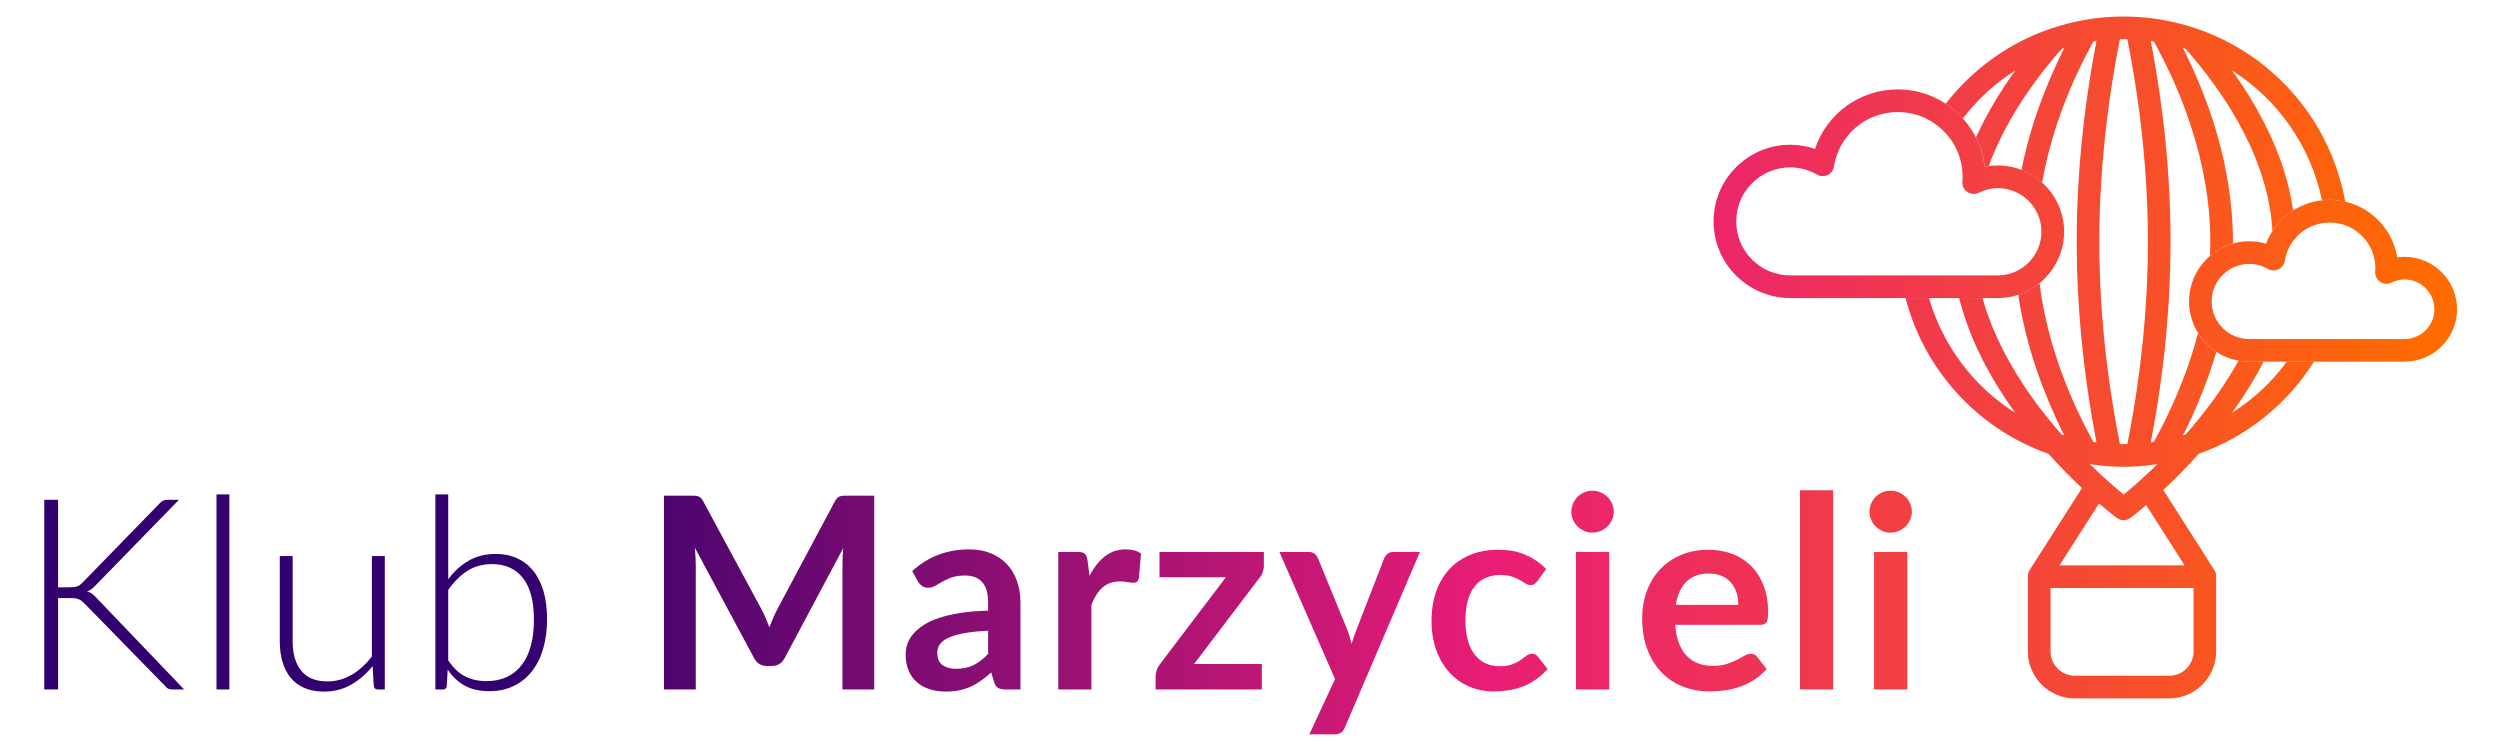 <svg width="240" height="72" viewBox="0 0 240 72" fill="none" xmlns="http://www.w3.org/2000/svg">
<path d="M5.577 56.382H6.659C6.821 56.382 6.964 56.375 7.084 56.361C7.204 56.349 7.312 56.325 7.412 56.292C7.51 56.258 7.601 56.208 7.683 56.144C7.765 56.08 7.853 56.001 7.946 55.906L15.299 48.352C15.428 48.206 15.553 48.108 15.679 48.056C15.801 48.005 15.95 47.98 16.122 47.98H17.179L9.221 56.15C9.057 56.322 8.914 56.455 8.79 56.549C8.666 56.644 8.526 56.72 8.373 56.781C8.553 56.833 8.715 56.913 8.861 57.02C9.006 57.127 9.154 57.267 9.3 57.438L17.679 66.188H16.611C16.387 66.188 16.226 66.161 16.128 66.105C16.03 66.048 15.932 65.961 15.84 65.841L8.14 57.967C8.045 57.873 7.957 57.791 7.876 57.722C7.794 57.653 7.705 57.596 7.605 57.548C7.506 57.502 7.391 57.467 7.258 57.445C7.125 57.423 6.956 57.412 6.749 57.412H5.577V66.188H4.25V47.979H5.577V56.382Z" fill="url(#paint0_linear_1539_5218)"/>
<path d="M22.019 47.464V66.187H20.782V47.464H22.019Z" fill="url(#paint1_linear_1539_5218)"/>
<path d="M36.94 53.383V66.187H36.259C36.044 66.187 35.919 66.076 35.884 65.852L35.769 63.948C35.176 64.687 34.491 65.279 33.715 65.724C32.936 66.171 32.074 66.393 31.121 66.393C30.407 66.393 29.786 66.282 29.254 66.058C28.721 65.835 28.28 65.514 27.927 65.093C27.575 64.673 27.31 64.166 27.13 63.575C26.95 62.984 26.859 62.314 26.859 61.567V53.383H28.095V61.567C28.095 62.768 28.369 63.71 28.919 64.392C29.468 65.074 30.305 65.415 31.429 65.415C32.261 65.415 33.04 65.203 33.765 64.778C34.491 64.353 35.138 63.763 35.703 63.008V53.383H36.94Z" fill="url(#paint2_linear_1539_5218)"/>
<path d="M43.03 55.609C43.587 54.855 44.24 54.26 44.987 53.827C45.735 53.395 46.601 53.177 47.589 53.177C48.361 53.177 49.051 53.318 49.66 53.602C50.27 53.884 50.788 54.293 51.212 54.824C51.638 55.356 51.961 56.009 52.185 56.785C52.407 57.562 52.519 58.443 52.519 59.43C52.519 60.468 52.395 61.414 52.146 62.267C51.898 63.12 51.534 63.85 51.057 64.454C50.581 65.059 50 65.526 49.314 65.857C48.626 66.187 47.841 66.353 46.958 66.353C46.074 66.353 45.273 66.18 44.634 65.832C43.994 65.485 43.442 64.968 42.979 64.282L42.889 65.865C42.862 66.08 42.746 66.187 42.541 66.187H41.794V47.464H43.03V55.609ZM43.03 63.394C43.527 64.132 44.075 64.648 44.671 64.944C45.267 65.24 45.94 65.388 46.688 65.388C47.435 65.388 48.117 65.25 48.69 64.975C49.26 64.7 49.736 64.308 50.119 63.798C50.5 63.289 50.785 62.668 50.974 61.938C51.164 61.21 51.258 60.39 51.258 59.481C51.258 57.715 50.905 56.384 50.201 55.492C49.499 54.6 48.511 54.154 47.241 54.154C46.33 54.154 45.537 54.373 44.859 54.81C44.18 55.247 43.571 55.857 43.03 56.636V63.394Z" fill="url(#paint3_linear_1539_5218)"/>
<path d="M83.927 47.581V66.187H80.876V54.169C80.876 53.688 80.903 53.17 80.955 52.611L75.328 63.175C75.062 63.681 74.654 63.933 74.105 63.933H73.615C73.066 63.933 72.657 63.681 72.392 63.175L66.701 52.572C66.728 52.855 66.749 53.135 66.767 53.408C66.784 53.683 66.793 53.935 66.793 54.168V66.186H63.741V47.581H66.355C66.509 47.581 66.641 47.586 66.754 47.594C66.865 47.603 66.966 47.624 67.058 47.658C67.147 47.692 67.229 47.748 67.302 47.825C67.375 47.902 67.446 48.005 67.515 48.134L73.09 58.467C73.235 58.741 73.371 59.024 73.495 59.316C73.619 59.608 73.741 59.908 73.862 60.217C73.983 59.899 74.108 59.592 74.235 59.296C74.362 59 74.5 58.715 74.647 58.44L80.145 48.134C80.214 48.005 80.286 47.902 80.364 47.825C80.44 47.748 80.525 47.692 80.614 47.658C80.705 47.624 80.805 47.602 80.918 47.594C81.029 47.586 81.162 47.581 81.317 47.581H83.927Z" fill="url(#paint4_linear_1539_5218)"/>
<path d="M87.571 54.825C89.091 53.434 90.919 52.74 93.056 52.74C93.829 52.74 94.52 52.866 95.13 53.118C95.739 53.372 96.255 53.723 96.675 54.174C97.095 54.624 97.415 55.162 97.634 55.789C97.853 56.415 97.963 57.102 97.963 57.848V66.186H96.521C96.221 66.186 95.989 66.141 95.828 66.051C95.664 65.961 95.535 65.78 95.44 65.504L95.156 64.552C94.823 64.852 94.495 65.116 94.179 65.344C93.861 65.571 93.53 65.762 93.186 65.916C92.844 66.07 92.476 66.188 92.085 66.269C91.695 66.351 91.264 66.392 90.791 66.392C90.234 66.392 89.719 66.317 89.246 66.167C88.774 66.017 88.366 65.792 88.024 65.492C87.68 65.192 87.414 64.819 87.225 64.373C87.036 63.927 86.942 63.409 86.942 62.816C86.942 62.482 86.998 62.149 87.109 61.818C87.22 61.489 87.404 61.174 87.656 60.873C87.909 60.573 88.237 60.289 88.641 60.023C89.045 59.757 89.541 59.526 90.129 59.328C90.715 59.131 91.4 58.97 92.181 58.846C92.964 58.723 93.856 58.646 94.859 58.621V57.849C94.859 56.966 94.67 56.312 94.293 55.887C93.914 55.462 93.369 55.25 92.656 55.25C92.142 55.25 91.715 55.31 91.375 55.43C91.037 55.55 90.737 55.686 90.481 55.834C90.224 55.986 89.99 56.12 89.78 56.24C89.569 56.36 89.336 56.42 89.078 56.42C88.855 56.42 88.666 56.363 88.511 56.247C88.356 56.13 88.231 55.995 88.139 55.842L87.571 54.825ZM94.859 60.55C93.941 60.593 93.169 60.673 92.543 60.789C91.915 60.905 91.414 61.053 91.035 61.232C90.657 61.412 90.386 61.622 90.225 61.863C90.061 62.103 89.98 62.365 89.98 62.648C89.98 63.205 90.145 63.605 90.475 63.845C90.806 64.086 91.237 64.204 91.77 64.204C92.421 64.204 92.985 64.087 93.461 63.851C93.938 63.615 94.404 63.256 94.859 62.776V60.55Z" fill="url(#paint5_linear_1539_5218)"/>
<path d="M104.593 55.275C105.005 54.485 105.494 53.865 106.06 53.414C106.628 52.965 107.296 52.74 108.069 52.74C108.678 52.74 109.166 52.872 109.538 53.138L109.331 55.52C109.288 55.673 109.226 55.783 109.145 55.848C109.063 55.912 108.954 55.944 108.816 55.944C108.686 55.944 108.496 55.923 108.243 55.881C107.99 55.838 107.743 55.817 107.503 55.817C107.15 55.817 106.838 55.868 106.564 55.971C106.289 56.073 106.041 56.222 105.824 56.414C105.605 56.606 105.411 56.84 105.244 57.115C105.076 57.39 104.92 57.703 104.774 58.054V66.187H101.593V52.985H103.46C103.785 52.985 104.014 53.042 104.141 53.158C104.27 53.273 104.356 53.482 104.399 53.783L104.593 55.275Z" fill="url(#paint6_linear_1539_5218)"/>
<path d="M121.33 54.298C121.33 54.521 121.291 54.74 121.214 54.954C121.135 55.169 121.034 55.343 120.904 55.481L114.634 63.741H121.135V66.186H110.938V64.862C110.938 64.715 110.973 64.542 111.041 64.341C111.11 64.139 111.212 63.948 111.35 63.768L117.684 55.417H111.312V52.986H121.33V54.298Z" fill="url(#paint7_linear_1539_5218)"/>
<path d="M136.316 52.985L129.119 69.815C129.024 70.037 128.903 70.207 128.751 70.323C128.601 70.439 128.371 70.497 128.063 70.497H125.694L128.166 65.195L122.823 52.984H125.616C125.865 52.984 126.06 53.044 126.201 53.163C126.344 53.283 126.449 53.421 126.518 53.576L129.324 60.42C129.419 60.653 129.499 60.884 129.563 61.116C129.626 61.349 129.689 61.584 129.75 61.825C129.826 61.585 129.904 61.346 129.98 61.11C130.059 60.874 130.144 60.64 130.239 60.408L132.89 53.576C132.959 53.405 133.073 53.262 133.231 53.151C133.39 53.04 133.568 52.984 133.766 52.984H136.316V52.985Z" fill="url(#paint8_linear_1539_5218)"/>
<path d="M147.595 55.777C147.5 55.897 147.408 55.992 147.319 56.059C147.228 56.128 147.098 56.162 146.926 56.162C146.755 56.162 146.604 56.113 146.45 56.014C146.295 55.916 146.11 55.804 145.896 55.679C145.681 55.556 145.425 55.443 145.129 55.345C144.833 55.246 144.466 55.197 144.028 55.197C143.47 55.197 142.981 55.298 142.561 55.5C142.141 55.701 141.79 55.99 141.513 56.368C141.233 56.745 141.025 57.202 140.888 57.738C140.749 58.274 140.681 58.881 140.681 59.56C140.681 60.238 140.756 60.889 140.906 61.438C141.058 61.987 141.274 62.449 141.558 62.822C141.841 63.195 142.184 63.477 142.588 63.671C142.991 63.863 143.445 63.96 143.953 63.96C144.46 63.96 144.869 63.897 145.183 63.773C145.495 63.65 145.76 63.511 145.975 63.361C146.189 63.211 146.376 63.074 146.535 62.949C146.693 62.825 146.871 62.763 147.069 62.763C147.328 62.763 147.52 62.861 147.649 63.059L148.563 64.217C148.21 64.629 147.829 64.974 147.418 65.252C147.005 65.531 146.578 65.755 146.136 65.921C145.695 66.088 145.239 66.207 144.771 66.274C144.304 66.343 143.838 66.377 143.374 66.377C142.558 66.377 141.791 66.225 141.07 65.921C140.349 65.616 139.718 65.173 139.178 64.589C138.636 64.006 138.209 63.292 137.896 62.448C137.584 61.602 137.425 60.64 137.425 59.56C137.425 58.59 137.565 57.692 137.844 56.864C138.124 56.035 138.533 55.32 139.074 54.715C139.615 54.11 140.284 53.637 141.083 53.293C141.88 52.951 142.8 52.779 143.838 52.779C144.875 52.779 145.69 52.937 146.431 53.255C147.173 53.572 147.841 54.027 148.434 54.619L147.595 55.777Z" fill="url(#paint9_linear_1539_5218)"/>
<path d="M154.92 49.137C154.92 49.412 154.864 49.669 154.753 49.909C154.641 50.149 154.493 50.359 154.309 50.54C154.125 50.721 153.908 50.864 153.659 50.971C153.41 51.078 153.144 51.132 152.86 51.132C152.576 51.132 152.326 51.078 152.081 50.971C151.836 50.865 151.625 50.72 151.444 50.54C151.264 50.36 151.12 50.15 151.013 49.909C150.905 49.669 150.851 49.412 150.851 49.137C150.851 48.862 150.904 48.587 151.013 48.339C151.12 48.09 151.264 47.875 151.444 47.695C151.624 47.516 151.836 47.372 152.081 47.264C152.326 47.157 152.585 47.103 152.86 47.103C153.135 47.103 153.41 47.157 153.659 47.264C153.908 47.372 154.124 47.516 154.309 47.695C154.494 47.875 154.641 48.09 154.753 48.339C154.865 48.589 154.92 48.853 154.92 49.137ZM154.484 52.985V66.187H151.29V52.985H154.484Z" fill="url(#paint10_linear_1539_5218)"/>
<path d="M160.816 59.984C160.867 60.663 160.987 61.247 161.176 61.741C161.366 62.234 161.615 62.642 161.924 62.963C162.232 63.284 162.6 63.525 163.025 63.683C163.45 63.842 163.919 63.922 164.435 63.922C164.951 63.922 165.395 63.862 165.767 63.742C166.14 63.622 166.467 63.49 166.745 63.344C167.025 63.197 167.269 63.064 167.48 62.944C167.69 62.824 167.894 62.764 168.09 62.764C168.356 62.764 168.554 62.863 168.682 63.06L169.597 64.218C169.245 64.63 168.85 64.975 168.412 65.254C167.974 65.532 167.517 65.756 167.04 65.922C166.564 66.09 166.079 66.208 165.586 66.276C165.092 66.344 164.614 66.378 164.15 66.378C163.232 66.378 162.379 66.226 161.587 65.922C160.799 65.617 160.112 65.168 159.529 64.572C158.945 63.976 158.485 63.237 158.151 62.358C157.816 61.478 157.649 60.46 157.649 59.302C157.649 58.402 157.795 57.555 158.087 56.761C158.377 55.968 158.797 55.277 159.342 54.689C159.887 54.1 160.552 53.636 161.339 53.292C162.124 52.95 163.01 52.777 163.997 52.777C164.83 52.777 165.599 52.911 166.301 53.176C167.005 53.442 167.61 53.831 168.117 54.34C168.624 54.851 169.02 55.477 169.307 56.219C169.595 56.961 169.739 57.808 169.739 58.761C169.739 59.241 169.687 59.566 169.584 59.732C169.481 59.899 169.284 59.983 168.992 59.983H160.816V59.984ZM166.88 58.067C166.88 57.656 166.822 57.267 166.706 56.903C166.59 56.538 166.416 56.219 166.184 55.944C165.954 55.669 165.659 55.453 165.302 55.295C164.946 55.136 164.532 55.056 164.06 55.056C163.141 55.056 162.419 55.318 161.89 55.842C161.362 56.365 161.025 57.107 160.879 58.067H166.88Z" fill="url(#paint11_linear_1539_5218)"/>
<path d="M175.982 47.066V66.187H172.802V47.066H175.982Z" fill="url(#paint12_linear_1539_5218)"/>
<path d="M183.54 49.137C183.54 49.412 183.484 49.669 183.372 49.909C183.261 50.149 183.112 50.359 182.929 50.54C182.745 50.721 182.527 50.864 182.279 50.971C182.03 51.078 181.764 51.132 181.48 51.132C181.196 51.132 180.946 51.078 180.701 50.971C180.456 50.865 180.245 50.72 180.064 50.54C179.884 50.36 179.74 50.15 179.632 49.909C179.525 49.668 179.471 49.412 179.471 49.137C179.471 48.862 179.524 48.587 179.632 48.339C179.74 48.09 179.884 47.875 180.064 47.695C180.244 47.516 180.456 47.372 180.701 47.264C180.946 47.157 181.205 47.103 181.48 47.103C181.755 47.103 182.03 47.157 182.279 47.264C182.527 47.372 182.744 47.516 182.929 47.695C183.114 47.875 183.261 48.09 183.372 48.339C183.484 48.589 183.54 48.853 183.54 49.137ZM183.102 52.985V66.187H179.909V52.985H183.102Z" fill="url(#paint13_linear_1539_5218)"/>
<path d="M171.859 28.61C167.802 28.61 164.502 25.307 164.502 21.254C164.502 17.2 167.802 13.897 171.859 13.897C172.67 13.897 173.476 14.03 174.241 14.295C175.362 10.914 178.52 8.584 182.191 8.584C186.497 8.584 190.057 11.845 190.53 16.019C190.947 15.932 191.365 15.886 191.786 15.886C195.295 15.886 198.155 18.744 198.155 22.247C198.155 25.75 195.295 28.612 191.786 28.612H171.859V28.61ZM171.859 16.069C168.999 16.069 166.676 18.39 166.676 21.254C166.676 24.117 168.999 26.437 171.859 26.437H191.787C194.1 26.437 195.977 24.555 195.977 22.244C195.977 19.933 194.1 18.061 191.787 18.061C191.171 18.061 190.554 18.209 189.952 18.505C189.6 18.676 189.187 18.649 188.862 18.427C188.537 18.213 188.357 17.833 188.39 17.445C188.404 17.287 188.412 17.135 188.412 16.972C188.412 13.544 185.622 10.756 182.192 10.756C179.124 10.756 176.542 12.956 176.06 15.991C176.005 16.343 175.777 16.644 175.457 16.801C175.134 16.954 174.757 16.94 174.447 16.764C173.657 16.31 172.762 16.069 171.859 16.069Z" fill="url(#paint14_linear_1539_5218)"/>
<path d="M215.929 34.721C212.744 34.721 210.149 32.127 210.149 28.944C210.149 25.761 212.745 23.163 215.929 23.163C216.475 23.163 217.022 23.241 217.542 23.394C218.492 20.893 220.885 19.187 223.661 19.187C226.92 19.187 229.631 21.582 230.132 24.705C230.364 24.673 230.6 24.654 230.837 24.654C233.614 24.654 235.876 26.91 235.876 29.69C235.876 32.469 233.614 34.717 230.837 34.717L215.929 34.721ZM215.929 25.335C213.935 25.335 212.317 26.951 212.317 28.944C212.317 30.937 213.935 32.548 215.929 32.548H230.836C232.417 32.548 233.701 31.265 233.701 29.69C233.701 28.115 232.416 26.827 230.836 26.827C230.419 26.827 229.997 26.928 229.58 27.133C229.232 27.304 228.815 27.276 228.495 27.054C228.17 26.84 227.99 26.461 228.017 26.072C228.026 25.961 228.036 25.85 228.036 25.742C228.036 23.324 226.07 21.365 223.66 21.365C221.495 21.365 219.679 22.913 219.34 25.044C219.284 25.401 219.057 25.702 218.737 25.855C218.412 26.012 218.032 25.993 217.722 25.817C217.175 25.502 216.554 25.335 215.929 25.335Z" fill="url(#paint15_linear_1539_5218)"/>
<path d="M211.084 43.564C215.775 41.905 219.617 38.732 222.149 34.716L219.539 34.719C218.115 36.652 216.335 38.324 214.273 39.625C214.305 39.579 214.332 39.538 214.37 39.492C214.435 39.403 214.495 39.31 214.56 39.218C214.736 38.967 214.912 38.717 215.089 38.459C215.157 38.352 215.228 38.245 215.303 38.135C215.493 37.848 215.682 37.551 215.872 37.254C215.91 37.185 215.946 37.124 215.989 37.064C216.211 36.703 216.429 36.332 216.643 35.961C216.694 35.864 216.745 35.766 216.8 35.674C216.958 35.386 217.115 35.094 217.268 34.803C217.281 34.776 217.295 34.748 217.309 34.719H215.928C215.575 34.719 215.232 34.682 214.899 34.622C214.857 34.692 214.82 34.766 214.779 34.836C214.676 35.012 214.575 35.188 214.473 35.364C214.353 35.568 214.231 35.771 214.111 35.966C214.005 36.142 213.894 36.31 213.786 36.476C213.661 36.671 213.536 36.871 213.411 37.064C213.3 37.225 213.184 37.388 213.072 37.555C212.942 37.736 212.817 37.926 212.688 38.111C212.571 38.269 212.46 38.421 212.344 38.578C212.214 38.76 212.08 38.939 211.95 39.116C211.834 39.263 211.719 39.412 211.602 39.555C211.469 39.727 211.338 39.903 211.204 40.07C211.088 40.214 210.967 40.349 210.856 40.486C210.726 40.653 210.591 40.816 210.461 40.973C210.345 41.107 210.23 41.233 210.119 41.372C210.021 41.478 209.92 41.594 209.826 41.705C209.742 41.733 209.655 41.76 209.566 41.784C209.664 41.589 209.761 41.391 209.863 41.191C209.904 41.098 209.945 41.014 209.992 40.926C210.155 40.584 210.317 40.24 210.48 39.889C210.512 39.814 210.545 39.731 210.581 39.653C210.706 39.374 210.827 39.097 210.952 38.809C211.012 38.676 211.069 38.541 211.119 38.411C211.221 38.17 211.317 37.925 211.415 37.675C211.475 37.526 211.535 37.374 211.591 37.222C211.684 36.986 211.776 36.745 211.87 36.498C211.925 36.341 211.981 36.179 212.041 36.017C212.124 35.766 212.212 35.513 212.296 35.262C212.351 35.104 212.403 34.942 212.458 34.784C212.55 34.497 212.634 34.21 212.723 33.914C212.741 33.867 212.75 33.821 212.764 33.775C212.059 33.308 211.461 32.691 211.011 31.972C210.992 32.047 210.974 32.111 210.955 32.186C210.89 32.422 210.825 32.659 210.76 32.895C210.705 33.09 210.644 33.28 210.584 33.47C210.515 33.701 210.445 33.929 210.375 34.156C210.31 34.346 210.25 34.531 210.185 34.717C210.111 34.939 210.037 35.162 209.962 35.379C209.892 35.564 209.824 35.745 209.759 35.925C209.68 36.139 209.601 36.351 209.518 36.56C209.453 36.741 209.379 36.917 209.304 37.088C209.225 37.292 209.141 37.5 209.057 37.699C208.984 37.87 208.914 38.036 208.84 38.209C208.756 38.407 208.669 38.602 208.585 38.792C208.506 38.954 208.432 39.122 208.357 39.283C208.274 39.468 208.186 39.654 208.098 39.839C208.023 39.993 207.949 40.15 207.87 40.302C207.782 40.483 207.699 40.66 207.606 40.831C207.531 40.98 207.453 41.132 207.379 41.281C207.291 41.448 207.207 41.61 207.119 41.768C207.045 41.915 206.961 42.06 206.887 42.204C206.85 42.278 206.809 42.347 206.768 42.421C206.67 42.435 206.569 42.449 206.471 42.462C206.49 42.379 206.504 42.286 206.523 42.203C206.546 42.069 206.574 41.929 206.598 41.79C206.635 41.595 206.671 41.397 206.709 41.193C206.736 41.059 206.755 40.925 206.783 40.781C206.82 40.567 206.857 40.345 206.899 40.123C206.922 39.989 206.945 39.858 206.964 39.724C207.005 39.474 207.047 39.214 207.089 38.954C207.102 38.838 207.126 38.727 207.149 38.611C207.195 38.291 207.241 37.971 207.292 37.639C207.301 37.579 207.306 37.519 207.32 37.449C207.375 37.051 207.431 36.648 207.488 36.231C207.496 36.171 207.501 36.101 207.511 36.036C207.557 35.693 207.599 35.345 207.645 34.993C207.664 34.859 207.678 34.716 207.691 34.581C207.729 34.293 207.756 34.006 207.794 33.715C207.807 33.549 207.826 33.382 207.845 33.214C207.873 32.946 207.9 32.672 207.928 32.4C207.941 32.218 207.955 32.033 207.974 31.852C207.998 31.584 208.025 31.315 208.048 31.042C208.061 30.852 208.075 30.662 208.089 30.472C208.107 30.203 208.13 29.93 208.149 29.652C208.162 29.458 208.176 29.259 208.19 29.059C208.204 28.785 208.218 28.508 208.236 28.23C208.25 28.031 208.255 27.831 208.269 27.627C208.279 27.34 208.293 27.048 208.301 26.752C208.311 26.557 208.315 26.367 208.325 26.177C208.335 25.849 208.344 25.515 208.349 25.186C208.354 25.024 208.359 24.861 208.363 24.695C208.373 24.201 208.376 23.7 208.376 23.199C208.376 22.698 208.371 22.193 208.363 21.693C208.359 21.536 208.354 21.374 208.349 21.212C208.344 20.879 208.335 20.55 208.325 20.221C208.316 20.026 208.311 19.836 208.301 19.646C208.293 19.35 208.279 19.052 208.269 18.765C208.255 18.561 208.25 18.367 208.236 18.172C208.218 17.889 208.204 17.612 208.19 17.334C208.176 17.135 208.162 16.94 208.149 16.745C208.13 16.466 208.107 16.194 208.089 15.921C208.075 15.731 208.061 15.541 208.048 15.356C208.024 15.077 207.996 14.81 207.974 14.54C207.955 14.359 207.941 14.179 207.928 14.003C207.9 13.721 207.873 13.443 207.845 13.165C207.826 13.007 207.807 12.845 207.794 12.682C207.756 12.386 207.725 12.089 207.691 11.798C207.673 11.664 207.664 11.538 207.645 11.409C207.599 11.043 207.553 10.672 207.506 10.316C207.501 10.27 207.496 10.214 207.488 10.168C207.431 9.755 207.376 9.343 207.316 8.941C207.313 8.895 207.302 8.849 207.298 8.802C207.246 8.455 207.195 8.111 207.145 7.778C207.126 7.672 207.112 7.574 207.094 7.468C207.052 7.2 207.005 6.931 206.964 6.667C206.945 6.542 206.922 6.421 206.899 6.301C206.857 6.065 206.82 5.834 206.779 5.602C206.755 5.477 206.737 5.347 206.714 5.222C206.676 5.008 206.635 4.796 206.598 4.592C206.57 4.462 206.551 4.337 206.523 4.213C206.509 4.12 206.49 4.028 206.471 3.939C206.569 3.948 206.67 3.963 206.768 3.98C206.805 4.045 206.846 4.119 206.884 4.194C206.962 4.337 207.046 4.486 207.125 4.634C207.209 4.786 207.292 4.948 207.375 5.106C207.454 5.258 207.533 5.421 207.611 5.578C207.7 5.74 207.783 5.907 207.863 6.074C207.941 6.24 208.024 6.402 208.104 6.57C208.191 6.746 208.27 6.922 208.349 7.098C208.433 7.269 208.506 7.442 208.59 7.613C208.669 7.798 208.753 7.988 208.831 8.169C208.91 8.35 208.984 8.526 209.062 8.706C209.141 8.901 209.22 9.095 209.299 9.29C209.373 9.474 209.451 9.656 209.521 9.845C209.6 10.044 209.674 10.248 209.753 10.453C209.818 10.643 209.891 10.832 209.961 11.027C210.035 11.236 210.105 11.444 210.179 11.657C210.244 11.852 210.309 12.05 210.374 12.25C210.442 12.464 210.507 12.686 210.577 12.904C210.637 13.102 210.702 13.307 210.762 13.511C210.822 13.733 210.883 13.96 210.944 14.188C210.999 14.396 211.055 14.6 211.11 14.809C211.166 15.04 211.221 15.276 211.277 15.513C211.324 15.722 211.375 15.926 211.416 16.134C211.471 16.379 211.519 16.625 211.564 16.875C211.605 17.079 211.647 17.287 211.68 17.496C211.726 17.751 211.762 18.014 211.805 18.274C211.832 18.478 211.87 18.677 211.898 18.885C211.93 19.159 211.962 19.436 211.995 19.718C212.014 19.908 212.036 20.103 212.06 20.302C212.084 20.612 212.101 20.926 212.12 21.242C212.134 21.41 212.148 21.576 212.158 21.738C212.176 22.226 212.19 22.712 212.19 23.203C212.19 23.656 212.176 24.116 212.158 24.564C212.789 24.027 213.539 23.62 214.36 23.387C214.36 23.323 214.365 23.262 214.365 23.203C214.365 22.707 214.355 22.216 214.327 21.73C214.323 21.567 214.309 21.41 214.304 21.247C214.28 20.919 214.262 20.594 214.234 20.27C214.22 20.086 214.201 19.904 214.179 19.718C214.151 19.426 214.119 19.125 214.076 18.829C214.054 18.644 214.03 18.458 214.003 18.273C213.961 17.977 213.919 17.689 213.869 17.406C213.841 17.226 213.809 17.045 213.78 16.869C213.724 16.568 213.664 16.267 213.6 15.969C213.568 15.817 213.54 15.655 213.506 15.502C213.423 15.122 213.33 14.742 213.238 14.367C213.219 14.302 213.21 14.237 213.191 14.172C213.08 13.732 212.964 13.301 212.839 12.879C212.801 12.74 212.76 12.605 212.719 12.471C212.631 12.179 212.548 11.892 212.454 11.614C212.399 11.453 212.347 11.295 212.292 11.133C212.209 10.879 212.121 10.629 212.038 10.383C211.978 10.215 211.921 10.058 211.861 9.895C211.774 9.654 211.681 9.414 211.592 9.177C211.532 9.02 211.473 8.866 211.411 8.714C211.314 8.468 211.216 8.231 211.115 7.992C211.064 7.853 211.009 7.718 210.949 7.588C210.829 7.301 210.708 7.023 210.583 6.75C210.545 6.667 210.509 6.589 210.471 6.505C210.309 6.148 210.151 5.805 209.989 5.467C209.943 5.379 209.901 5.296 209.855 5.203C209.757 5.005 209.66 4.8 209.562 4.61C209.65 4.637 209.739 4.665 209.822 4.692C209.915 4.798 210.018 4.91 210.115 5.026C210.226 5.156 210.343 5.289 210.458 5.424C210.588 5.578 210.718 5.74 210.848 5.898C210.964 6.045 211.084 6.185 211.205 6.334C211.335 6.491 211.465 6.662 211.594 6.828C211.71 6.982 211.83 7.13 211.946 7.287C212.076 7.454 212.206 7.631 212.331 7.802C212.448 7.964 212.567 8.126 212.684 8.293C212.809 8.464 212.934 8.65 213.059 8.83C213.17 8.997 213.295 9.163 213.406 9.339C213.526 9.524 213.653 9.711 213.773 9.9C213.879 10.077 213.995 10.253 214.106 10.429C214.226 10.619 214.338 10.819 214.454 11.012C214.565 11.197 214.671 11.378 214.779 11.563C214.89 11.758 214.996 11.962 215.104 12.165C215.21 12.355 215.313 12.54 215.41 12.735C215.516 12.939 215.619 13.152 215.716 13.36C215.814 13.555 215.906 13.744 215.999 13.939C216.096 14.153 216.184 14.37 216.281 14.588C216.365 14.783 216.452 14.981 216.531 15.181C216.62 15.403 216.699 15.626 216.783 15.853C216.856 16.052 216.935 16.252 217.005 16.455C217.084 16.688 217.154 16.924 217.227 17.16C217.287 17.358 217.353 17.553 217.409 17.757C217.479 17.998 217.534 18.248 217.594 18.493C217.64 18.692 217.691 18.883 217.738 19.081C217.794 19.345 217.835 19.61 217.881 19.878C217.914 20.063 217.955 20.244 217.979 20.434C218.025 20.73 218.054 21.041 218.085 21.347C218.094 21.5 218.123 21.653 218.131 21.806C218.14 21.936 218.14 22.061 218.145 22.186C218.66 21.389 219.34 20.718 220.137 20.212C220.129 20.138 220.119 20.064 220.105 19.989C220.05 19.605 219.98 19.22 219.901 18.84C219.891 18.78 219.878 18.715 219.864 18.655C219.775 18.215 219.665 17.776 219.549 17.343C219.511 17.224 219.479 17.107 219.443 16.983C219.355 16.663 219.252 16.348 219.15 16.033C219.104 15.899 219.061 15.768 219.016 15.63C218.9 15.301 218.775 14.967 218.645 14.638C218.618 14.55 218.585 14.466 218.548 14.378C218.386 13.966 218.21 13.563 218.029 13.16C217.982 13.062 217.936 12.97 217.895 12.872C217.751 12.566 217.603 12.261 217.455 11.959C217.39 11.834 217.33 11.713 217.265 11.593C217.112 11.297 216.955 11.01 216.798 10.722C216.743 10.63 216.691 10.533 216.64 10.435C216.426 10.06 216.209 9.693 215.986 9.332C215.945 9.262 215.903 9.202 215.866 9.133C215.681 8.841 215.491 8.55 215.301 8.258C215.228 8.146 215.158 8.04 215.084 7.929C214.913 7.678 214.74 7.433 214.574 7.187C214.499 7.09 214.435 6.992 214.365 6.895C214.333 6.848 214.305 6.806 214.273 6.765C218.713 9.568 221.838 14.075 222.909 19.232C223.155 19.209 223.405 19.186 223.66 19.186C224.17 19.186 224.666 19.256 225.144 19.367C223.773 11.714 218.358 5.274 210.801 2.722C209.781 2.379 208.725 2.111 207.659 1.921C206.839 1.773 206.004 1.675 205.193 1.625H205.188C204.316 1.574 203.426 1.574 202.555 1.625H202.551C201.735 1.677 200.905 1.773 200.085 1.921H200.08C199.019 2.111 197.963 2.38 196.943 2.722C192.808 4.116 189.331 6.684 186.786 9.963C187.394 10.361 187.95 10.839 188.431 11.376C189.817 9.569 191.51 8.003 193.47 6.766C193.438 6.807 193.41 6.85 193.372 6.896C193.307 6.993 193.237 7.091 193.169 7.188C192.997 7.434 192.826 7.679 192.659 7.93C192.58 8.042 192.51 8.148 192.436 8.259C192.246 8.551 192.061 8.842 191.875 9.135C191.834 9.203 191.792 9.265 191.75 9.333C191.528 9.694 191.314 10.06 191.101 10.436C191.05 10.534 190.995 10.631 190.944 10.724C190.783 11.011 190.629 11.298 190.471 11.594C190.411 11.714 190.351 11.835 190.286 11.96C190.138 12.261 189.985 12.568 189.846 12.874C189.8 12.971 189.754 13.063 189.708 13.161C189.703 13.175 189.698 13.194 189.689 13.212C190.125 14.074 190.421 15.019 190.533 16.019C190.658 15.992 190.787 15.978 190.917 15.959C190.926 15.922 190.945 15.886 190.959 15.853C191.038 15.626 191.116 15.403 191.204 15.181C191.288 14.982 191.375 14.783 191.459 14.588C191.551 14.37 191.645 14.152 191.741 13.939C191.83 13.744 191.926 13.555 192.02 13.36C192.123 13.151 192.219 12.937 192.326 12.735C192.424 12.54 192.53 12.355 192.633 12.165C192.744 11.962 192.85 11.758 192.961 11.563C193.064 11.378 193.175 11.197 193.281 11.012C193.398 10.817 193.514 10.619 193.634 10.429C193.74 10.253 193.856 10.077 193.967 9.9C194.087 9.711 194.209 9.526 194.329 9.339C194.445 9.163 194.565 8.997 194.681 8.825C194.806 8.649 194.928 8.464 195.053 8.293C195.173 8.126 195.289 7.964 195.41 7.802C195.54 7.631 195.665 7.454 195.795 7.287C195.911 7.13 196.031 6.981 196.148 6.828C196.278 6.662 196.408 6.491 196.538 6.334C196.658 6.185 196.774 6.046 196.89 5.898C197.024 5.74 197.15 5.578 197.279 5.424C197.399 5.291 197.511 5.156 197.626 5.026C197.724 4.91 197.821 4.798 197.919 4.692C198.002 4.665 198.09 4.637 198.174 4.61C198.076 4.8 197.979 5.003 197.881 5.203C197.84 5.296 197.793 5.379 197.751 5.467C197.585 5.805 197.427 6.153 197.265 6.505C197.232 6.584 197.195 6.662 197.163 6.741C197.038 7.02 196.913 7.302 196.788 7.589C196.731 7.719 196.676 7.854 196.625 7.993C196.523 8.234 196.421 8.47 196.329 8.715C196.269 8.867 196.209 9.021 196.148 9.178C196.055 9.414 195.968 9.656 195.879 9.897C195.819 10.059 195.759 10.216 195.702 10.384C195.614 10.629 195.526 10.88 195.443 11.135C195.391 11.297 195.336 11.454 195.28 11.616C195.192 11.894 195.109 12.182 195.016 12.473C194.979 12.606 194.938 12.741 194.895 12.88C194.775 13.302 194.654 13.732 194.542 14.173C194.529 14.238 194.515 14.303 194.496 14.368C194.404 14.742 194.315 15.124 194.231 15.503C194.199 15.656 194.166 15.818 194.134 15.971C194.11 16.087 194.093 16.202 194.069 16.318C194.801 16.6 195.469 17.017 196.044 17.537C196.047 17.527 196.048 17.51 196.053 17.496C196.09 17.287 196.131 17.079 196.173 16.875C196.219 16.625 196.265 16.379 196.316 16.134C196.363 15.926 196.414 15.722 196.46 15.513C196.516 15.277 196.566 15.041 196.628 14.809C196.679 14.6 196.734 14.396 196.79 14.188C196.85 13.96 196.91 13.734 196.975 13.511C197.035 13.307 197.095 13.104 197.16 12.904C197.23 12.686 197.29 12.464 197.359 12.25C197.424 12.052 197.492 11.852 197.557 11.657C197.626 11.443 197.701 11.236 197.775 11.027C197.84 10.832 197.914 10.643 197.984 10.453C198.062 10.249 198.137 10.045 198.216 9.845C198.285 9.656 198.36 9.474 198.434 9.29C198.516 9.095 198.591 8.901 198.675 8.706C198.75 8.525 198.829 8.349 198.902 8.169C198.986 7.988 199.065 7.798 199.149 7.613C199.227 7.442 199.306 7.269 199.385 7.098C199.467 6.922 199.547 6.746 199.635 6.57C199.714 6.402 199.793 6.24 199.876 6.074C199.955 5.907 200.039 5.74 200.121 5.578C200.2 5.421 200.284 5.258 200.363 5.106C200.446 4.948 200.53 4.786 200.613 4.634C200.691 4.485 200.77 4.337 200.849 4.194C200.886 4.12 200.927 4.045 200.965 3.98C201.067 3.961 201.164 3.948 201.261 3.939C201.247 4.026 201.229 4.12 201.21 4.213C201.186 4.337 201.164 4.462 201.136 4.592C201.104 4.796 201.062 5.01 201.025 5.222C201.001 5.347 200.979 5.477 200.955 5.602C200.918 5.833 200.876 6.065 200.839 6.301C200.811 6.421 200.793 6.542 200.77 6.667C200.729 6.931 200.686 7.2 200.64 7.468C200.626 7.574 200.612 7.672 200.594 7.778C200.539 8.111 200.488 8.455 200.441 8.802C200.433 8.849 200.427 8.895 200.417 8.941C200.362 9.343 200.306 9.755 200.251 10.168C200.241 10.214 200.237 10.27 200.232 10.316C200.181 10.674 200.135 11.043 200.089 11.409C200.075 11.539 200.061 11.664 200.042 11.798C200.01 12.09 199.983 12.386 199.945 12.682C199.931 12.845 199.913 13.007 199.894 13.165C199.866 13.443 199.839 13.721 199.81 14.003C199.791 14.179 199.777 14.36 199.764 14.54C199.736 14.809 199.713 15.077 199.69 15.356C199.676 15.541 199.663 15.731 199.644 15.921C199.625 16.194 199.606 16.468 199.589 16.745C199.575 16.94 199.561 17.134 199.548 17.334C199.529 17.612 199.515 17.889 199.501 18.172C199.488 18.367 199.478 18.561 199.469 18.765C199.455 19.052 199.441 19.349 199.436 19.646C199.426 19.836 199.418 20.026 199.409 20.221C199.4 20.549 199.39 20.879 199.386 21.212C199.381 21.375 199.381 21.536 199.376 21.693C199.368 22.194 199.363 22.694 199.363 23.199C199.363 23.703 199.368 24.199 199.376 24.695C199.381 24.863 199.381 25.025 199.386 25.186C199.39 25.515 199.4 25.849 199.409 26.177C199.419 26.367 199.427 26.557 199.436 26.752C199.441 27.048 199.455 27.34 199.469 27.627C199.479 27.831 199.488 28.031 199.501 28.23C199.515 28.508 199.529 28.785 199.548 29.059C199.561 29.258 199.575 29.458 199.589 29.652C199.607 29.931 199.626 30.203 199.644 30.472C199.663 30.662 199.676 30.852 199.69 31.042C199.714 31.315 199.736 31.584 199.76 31.852C199.779 32.033 199.792 32.218 199.811 32.4C199.839 32.673 199.866 32.946 199.895 33.214C199.914 33.382 199.932 33.548 199.946 33.715C199.979 34.007 200.011 34.295 200.044 34.581C200.062 34.716 200.076 34.859 200.09 34.993C200.136 35.345 200.183 35.693 200.224 36.036C200.234 36.101 200.238 36.17 200.251 36.231C200.306 36.648 200.362 37.051 200.417 37.449C200.427 37.519 200.436 37.579 200.445 37.639C200.496 37.972 200.542 38.292 200.589 38.611C200.611 38.727 200.63 38.838 200.649 38.954C200.686 39.214 200.733 39.473 200.769 39.724C200.791 39.858 200.815 39.989 200.837 40.123C200.875 40.345 200.916 40.567 200.954 40.781C200.978 40.925 201 41.059 201.027 41.193C201.065 41.397 201.102 41.595 201.135 41.79C201.162 41.929 201.186 42.069 201.214 42.203C201.232 42.286 201.246 42.379 201.26 42.462C201.162 42.449 201.065 42.435 200.964 42.421C200.926 42.346 200.885 42.278 200.844 42.204C200.77 42.06 200.691 41.916 200.611 41.768C200.529 41.61 200.44 41.448 200.356 41.281C200.277 41.133 200.204 40.98 200.125 40.831C200.038 40.66 199.949 40.483 199.86 40.302C199.786 40.15 199.712 39.993 199.637 39.839C199.549 39.654 199.461 39.468 199.378 39.283C199.299 39.122 199.225 38.954 199.15 38.792C199.062 38.602 198.979 38.407 198.895 38.209C198.821 38.038 198.748 37.87 198.678 37.699C198.59 37.5 198.506 37.29 198.428 37.088C198.354 36.917 198.284 36.741 198.219 36.56C198.136 36.351 198.058 36.139 197.974 35.925C197.909 35.744 197.839 35.564 197.775 35.379C197.701 35.162 197.623 34.939 197.548 34.717C197.483 34.532 197.423 34.346 197.363 34.156C197.289 33.929 197.219 33.703 197.149 33.47C197.092 33.28 197.033 33.09 196.973 32.895C196.908 32.659 196.848 32.423 196.783 32.186C196.726 31.991 196.675 31.797 196.625 31.598C196.565 31.353 196.509 31.107 196.454 30.862C196.408 30.663 196.356 30.467 196.32 30.265C196.264 30.014 196.217 29.76 196.166 29.5C196.125 29.301 196.088 29.107 196.05 28.903C196.009 28.643 195.966 28.375 195.925 28.111C195.898 27.912 195.865 27.717 195.837 27.514C195.824 27.407 195.81 27.296 195.8 27.185C195.198 27.671 194.506 28.051 193.755 28.297C193.788 28.529 193.825 28.765 193.861 28.997C193.894 29.178 193.921 29.354 193.954 29.529C194.01 29.835 194.07 30.136 194.13 30.432C194.163 30.589 194.195 30.743 194.227 30.895C194.311 31.284 194.399 31.665 194.496 32.045C194.51 32.105 194.524 32.165 194.538 32.226C194.649 32.662 194.769 33.097 194.89 33.518C194.931 33.656 194.969 33.786 195.011 33.916C195.099 34.212 195.187 34.5 195.28 34.787C195.331 34.944 195.382 35.107 195.438 35.264C195.521 35.514 195.609 35.769 195.697 36.02C195.752 36.181 195.814 36.343 195.869 36.501C195.961 36.747 196.05 36.988 196.143 37.224C196.203 37.377 196.262 37.53 196.324 37.678C196.416 37.928 196.519 38.174 196.62 38.413C196.671 38.543 196.726 38.678 196.783 38.812C196.908 39.099 197.033 39.378 197.158 39.655C197.19 39.734 197.227 39.816 197.26 39.891C197.422 40.244 197.58 40.586 197.746 40.928C197.787 41.017 197.835 41.099 197.876 41.193C197.974 41.392 198.071 41.592 198.169 41.786C198.08 41.763 197.998 41.735 197.914 41.708C197.816 41.597 197.719 41.48 197.621 41.374C197.505 41.236 197.394 41.109 197.277 40.976C197.144 40.818 197.013 40.656 196.879 40.489C196.768 40.35 196.651 40.215 196.531 40.072C196.401 39.905 196.271 39.729 196.133 39.558C196.021 39.414 195.905 39.266 195.79 39.118C195.66 38.942 195.526 38.761 195.391 38.581C195.28 38.423 195.169 38.271 195.054 38.114C194.919 37.929 194.794 37.739 194.664 37.558C194.553 37.39 194.441 37.228 194.33 37.067C194.205 36.872 194.08 36.673 193.955 36.478C193.844 36.312 193.733 36.145 193.63 35.969C193.51 35.774 193.389 35.57 193.269 35.367C193.163 35.19 193.06 35.014 192.958 34.838C192.841 34.635 192.73 34.422 192.62 34.214C192.517 34.032 192.421 33.852 192.324 33.668C192.212 33.454 192.115 33.237 192.008 33.019C191.92 32.834 191.828 32.648 191.739 32.463C191.636 32.241 191.544 32.014 191.451 31.791C191.367 31.601 191.279 31.411 191.2 31.216C191.112 30.994 191.029 30.763 190.95 30.536C190.876 30.341 190.801 30.147 190.727 29.947C190.649 29.711 190.58 29.47 190.505 29.234C190.445 29.035 190.38 28.845 190.329 28.645C190.325 28.636 190.325 28.622 190.32 28.613H188.081C188.119 28.757 188.146 28.905 188.188 29.053C188.22 29.178 188.256 29.299 188.294 29.414C188.382 29.734 188.48 30.053 188.581 30.363C188.628 30.497 188.674 30.632 188.715 30.762C188.835 31.1 188.956 31.429 189.086 31.757C189.119 31.846 189.146 31.934 189.184 32.022C189.346 32.429 189.522 32.833 189.702 33.237L189.841 33.529C189.985 33.835 190.134 34.14 190.281 34.442C190.346 34.562 190.406 34.687 190.466 34.808C190.624 35.1 190.778 35.392 190.939 35.679C190.99 35.771 191.046 35.869 191.096 35.966C191.31 36.337 191.523 36.708 191.75 37.069C191.788 37.129 191.829 37.189 191.866 37.259C192.056 37.555 192.241 37.853 192.436 38.14C192.505 38.251 192.575 38.357 192.649 38.464C192.82 38.723 193.001 38.973 193.173 39.223C193.238 39.316 193.303 39.408 193.363 39.497C193.4 39.543 193.428 39.584 193.46 39.63C189.446 37.092 186.502 33.163 185.185 28.613H182.932C184.707 35.46 189.77 41.131 196.654 43.568C197.799 44.842 198.902 45.944 199.871 46.852L194.846 54.723C194.721 54.917 194.67 55.135 194.679 55.343C194.679 55.353 194.674 55.357 194.674 55.367V62.534C194.674 65.022 196.7 67.046 199.184 67.046H208.241C210.726 67.046 212.751 65.022 212.751 62.534V55.343C212.756 55.135 212.705 54.917 212.58 54.723L207.676 47.032C208.688 46.089 209.865 44.922 211.084 43.564ZM201.544 21.707C201.549 21.54 201.554 21.382 201.557 21.216C201.566 20.888 201.571 20.559 201.585 20.229C201.585 20.039 201.599 19.855 201.604 19.665C201.617 19.372 201.628 19.076 201.641 18.789C201.651 18.58 201.665 18.382 201.679 18.178C201.688 17.909 201.701 17.641 201.725 17.372C201.735 17.164 201.752 16.955 201.762 16.748C201.786 16.488 201.8 16.238 201.819 15.988C201.838 15.774 201.856 15.571 201.874 15.358C201.892 15.112 201.915 14.873 201.934 14.631C201.952 14.423 201.975 14.219 201.994 14.015C202.016 13.774 202.04 13.538 202.062 13.307C202.086 13.104 202.109 12.899 202.133 12.7C202.155 12.473 202.179 12.246 202.206 12.024C202.23 11.82 202.252 11.626 202.28 11.427C202.304 11.21 202.335 10.996 202.359 10.779C202.386 10.584 202.41 10.389 202.443 10.195C202.466 9.987 202.494 9.783 202.521 9.584C202.549 9.389 202.576 9.196 202.605 9.006C202.637 8.811 202.665 8.616 202.693 8.426C202.725 8.236 202.747 8.047 202.781 7.86C202.809 7.675 202.836 7.499 202.869 7.314C202.896 7.133 202.929 6.948 202.961 6.759C202.989 6.592 203.016 6.425 203.044 6.259C203.081 6.078 203.109 5.893 203.141 5.717C203.169 5.564 203.196 5.411 203.224 5.263C203.256 5.082 203.289 4.897 203.326 4.721C203.35 4.591 203.377 4.461 203.4 4.332C203.437 4.151 203.47 3.961 203.508 3.787C203.508 3.777 203.512 3.773 203.512 3.763C203.749 3.758 203.99 3.758 204.226 3.763C204.226 3.772 204.226 3.777 204.23 3.787C204.262 3.963 204.3 4.153 204.336 4.332C204.36 4.462 204.383 4.592 204.41 4.721C204.448 4.897 204.475 5.082 204.508 5.263C204.54 5.411 204.564 5.564 204.591 5.717C204.624 5.893 204.656 6.078 204.689 6.259C204.716 6.425 204.744 6.592 204.777 6.759C204.805 6.948 204.837 7.133 204.87 7.314C204.897 7.499 204.925 7.675 204.954 7.86C204.986 8.045 205.014 8.235 205.041 8.426C205.069 8.616 205.101 8.811 205.134 9.006C205.157 9.196 205.189 9.391 205.212 9.584C205.24 9.783 205.272 9.988 205.296 10.195C205.324 10.39 205.351 10.585 205.375 10.779C205.403 10.996 205.43 11.21 205.458 11.427C205.481 11.626 205.504 11.82 205.533 12.024C205.555 12.246 205.584 12.474 205.606 12.7C205.63 12.899 205.647 13.104 205.671 13.307C205.694 13.538 205.717 13.774 205.745 14.015C205.764 14.219 205.783 14.423 205.8 14.631C205.824 14.873 205.841 15.112 205.86 15.358C205.884 15.572 205.897 15.776 205.915 15.988C205.934 16.238 205.953 16.489 205.97 16.748C205.984 16.956 205.997 17.165 206.011 17.372C206.03 17.641 206.044 17.909 206.057 18.178C206.071 18.382 206.081 18.581 206.09 18.789C206.104 19.076 206.114 19.372 206.128 19.665C206.138 19.855 206.146 20.039 206.151 20.229C206.161 20.559 206.17 20.888 206.179 21.216C206.184 21.384 206.188 21.541 206.188 21.707C206.198 22.198 206.201 22.698 206.201 23.199C206.201 23.7 206.196 24.194 206.188 24.69C206.188 24.852 206.184 25.019 206.179 25.181C206.169 25.51 206.16 25.84 206.151 26.158C206.142 26.353 206.138 26.543 206.128 26.738C206.114 27.03 206.105 27.318 206.09 27.604C206.081 27.812 206.071 28.016 206.057 28.22C206.044 28.488 206.03 28.757 206.011 29.022C205.997 29.235 205.984 29.443 205.97 29.651C205.951 29.901 205.932 30.161 205.915 30.411C205.896 30.619 205.883 30.828 205.864 31.037C205.84 31.282 205.823 31.523 205.799 31.764C205.78 31.972 205.761 32.181 205.744 32.388C205.716 32.619 205.692 32.855 205.67 33.088C205.646 33.291 205.629 33.495 205.605 33.699C205.581 33.926 205.554 34.148 205.531 34.371C205.504 34.575 205.48 34.769 205.456 34.968C205.429 35.185 205.401 35.408 205.374 35.616C205.35 35.811 205.322 36.005 205.295 36.196C205.271 36.413 205.239 36.617 205.211 36.821C205.187 37.011 205.156 37.2 205.133 37.382C205.1 37.59 205.067 37.798 205.04 37.998C205.007 38.174 204.985 38.35 204.958 38.521C204.925 38.72 204.892 38.923 204.86 39.118C204.836 39.284 204.804 39.452 204.781 39.614C204.744 39.818 204.706 40.013 204.675 40.211C204.648 40.36 204.624 40.507 204.596 40.656C204.564 40.859 204.526 41.054 204.49 41.249C204.466 41.379 204.439 41.523 204.416 41.648C204.375 41.865 204.337 42.069 204.291 42.278C204.272 42.38 204.254 42.481 204.235 42.584C204.23 42.602 204.23 42.616 204.226 42.63C203.99 42.635 203.749 42.635 203.512 42.63C203.507 42.616 203.508 42.602 203.503 42.584C203.484 42.481 203.461 42.38 203.443 42.278C203.401 42.069 203.364 41.865 203.322 41.648C203.295 41.523 203.271 41.379 203.244 41.249C203.211 41.054 203.175 40.859 203.137 40.656C203.11 40.507 203.086 40.36 203.059 40.211C203.026 40.013 202.989 39.818 202.956 39.614C202.929 39.452 202.901 39.284 202.878 39.118C202.84 38.923 202.807 38.72 202.78 38.521C202.747 38.35 202.725 38.174 202.696 37.998C202.664 37.799 202.636 37.59 202.604 37.382C202.576 37.2 202.549 37.011 202.525 36.821C202.492 36.617 202.465 36.412 202.436 36.196C202.409 36.006 202.385 35.811 202.357 35.616C202.334 35.408 202.302 35.185 202.279 34.968C202.251 34.769 202.228 34.575 202.205 34.371C202.178 34.148 202.154 33.926 202.131 33.699C202.108 33.495 202.085 33.29 202.061 33.088C202.037 32.855 202.015 32.619 201.992 32.388C201.974 32.18 201.951 31.971 201.932 31.764C201.914 31.523 201.891 31.282 201.872 31.037C201.854 30.828 201.835 30.619 201.818 30.411C201.799 30.161 201.785 29.901 201.761 29.651C201.752 29.443 201.734 29.234 201.72 29.022C201.701 28.757 201.688 28.489 201.679 28.22C201.665 28.016 201.651 27.812 201.641 27.604C201.628 27.316 201.619 27.029 201.604 26.738C201.6 26.543 201.585 26.353 201.585 26.158C201.571 25.838 201.566 25.51 201.557 25.181C201.552 25.019 201.547 24.852 201.544 24.69C201.54 24.194 201.535 23.698 201.535 23.199C201.535 22.699 201.54 22.198 201.544 21.707ZM202.555 44.77H202.615C203.033 44.797 203.45 44.811 203.871 44.811C204.292 44.811 204.706 44.797 205.122 44.77H205.188C205.827 44.732 206.476 44.654 207.12 44.556C205.73 45.913 204.556 46.913 203.871 47.474C203.185 46.913 202.007 45.913 200.617 44.556C201.261 44.654 201.91 44.732 202.555 44.77ZM210.584 62.53C210.584 63.823 209.536 64.87 208.247 64.87H199.19C197.901 64.87 196.854 63.823 196.854 62.53V56.448H210.584V62.53ZM209.721 54.27H197.715L201.506 48.331C202.513 49.197 203.161 49.684 203.217 49.725C203.236 49.739 203.245 49.744 203.264 49.749C203.334 49.8 203.408 49.838 203.491 49.869C203.515 49.878 203.543 49.888 203.57 49.897C203.663 49.924 203.765 49.943 203.866 49.943H203.875C203.978 49.943 204.074 49.924 204.171 49.897C204.195 49.888 204.228 49.878 204.25 49.869C204.329 49.837 204.402 49.799 204.477 49.749C204.491 49.744 204.505 49.739 204.519 49.725C204.574 49.688 205.145 49.253 206.035 48.492L209.721 54.27Z" fill="url(#paint16_linear_1539_5218)"/>
<defs>
<linearGradient id="paint0_linear_1539_5218" x1="0.739" y1="57.084" x2="233.862" y2="57.084" gradientUnits="userSpaceOnUse">
<stop offset="0.21" stop-color="#33006F"/>
<stop offset="0.61" stop-color="#E91D76"/>
<stop offset="1" stop-color="#FF6B00"/>
</linearGradient>
<linearGradient id="paint1_linear_1539_5218" x1="0.739" y1="56.826" x2="233.862" y2="56.826" gradientUnits="userSpaceOnUse">
<stop offset="0.21" stop-color="#33006F"/>
<stop offset="0.61" stop-color="#E91D76"/>
<stop offset="1" stop-color="#FF6B00"/>
</linearGradient>
<linearGradient id="paint2_linear_1539_5218" x1="0.739" y1="59.888" x2="233.863" y2="59.888" gradientUnits="userSpaceOnUse">
<stop offset="0.21" stop-color="#33006F"/>
<stop offset="0.61" stop-color="#E91D76"/>
<stop offset="1" stop-color="#FF6B00"/>
</linearGradient>
<linearGradient id="paint3_linear_1539_5218" x1="0.739" y1="56.909" x2="233.862" y2="56.909" gradientUnits="userSpaceOnUse">
<stop offset="0.21" stop-color="#33006F"/>
<stop offset="0.61" stop-color="#E91D76"/>
<stop offset="1" stop-color="#FF6B00"/>
</linearGradient>
<linearGradient id="paint4_linear_1539_5218" x1="0.739" y1="56.884" x2="233.862" y2="56.884" gradientUnits="userSpaceOnUse">
<stop offset="0.21" stop-color="#33006F"/>
<stop offset="0.61" stop-color="#E91D76"/>
<stop offset="1" stop-color="#FF6B00"/>
</linearGradient>
<linearGradient id="paint5_linear_1539_5218" x1="0.739" y1="59.566" x2="233.863" y2="59.566" gradientUnits="userSpaceOnUse">
<stop offset="0.21" stop-color="#33006F"/>
<stop offset="0.61" stop-color="#E91D76"/>
<stop offset="1" stop-color="#FF6B00"/>
</linearGradient>
<linearGradient id="paint6_linear_1539_5218" x1="0.739" y1="59.463" x2="233.863" y2="59.463" gradientUnits="userSpaceOnUse">
<stop offset="0.21" stop-color="#33006F"/>
<stop offset="0.61" stop-color="#E91D76"/>
<stop offset="1" stop-color="#FF6B00"/>
</linearGradient>
<linearGradient id="paint7_linear_1539_5218" x1="0.739" y1="59.586" x2="233.863" y2="59.586" gradientUnits="userSpaceOnUse">
<stop offset="0.21" stop-color="#33006F"/>
<stop offset="0.61" stop-color="#E91D76"/>
<stop offset="1" stop-color="#FF6B00"/>
</linearGradient>
<linearGradient id="paint8_linear_1539_5218" x1="0.739" y1="61.74" x2="233.863" y2="61.74" gradientUnits="userSpaceOnUse">
<stop offset="0.21" stop-color="#33006F"/>
<stop offset="0.61" stop-color="#E91D76"/>
<stop offset="1" stop-color="#FF6B00"/>
</linearGradient>
<linearGradient id="paint9_linear_1539_5218" x1="0.739" y1="59.578" x2="233.863" y2="59.578" gradientUnits="userSpaceOnUse">
<stop offset="0.21" stop-color="#33006F"/>
<stop offset="0.61" stop-color="#E91D76"/>
<stop offset="1" stop-color="#FF6B00"/>
</linearGradient>
<linearGradient id="paint10_linear_1539_5218" x1="0.739" y1="56.645" x2="233.862" y2="56.645" gradientUnits="userSpaceOnUse">
<stop offset="0.21" stop-color="#33006F"/>
<stop offset="0.61" stop-color="#E91D76"/>
<stop offset="1" stop-color="#FF6B00"/>
</linearGradient>
<linearGradient id="paint11_linear_1539_5218" x1="0.739" y1="59.577" x2="233.863" y2="59.577" gradientUnits="userSpaceOnUse">
<stop offset="0.21" stop-color="#33006F"/>
<stop offset="0.61" stop-color="#E91D76"/>
<stop offset="1" stop-color="#FF6B00"/>
</linearGradient>
<linearGradient id="paint12_linear_1539_5218" x1="0.739" y1="56.626" x2="233.862" y2="56.626" gradientUnits="userSpaceOnUse">
<stop offset="0.21" stop-color="#33006F"/>
<stop offset="0.61" stop-color="#E91D76"/>
<stop offset="1" stop-color="#FF6B00"/>
</linearGradient>
<linearGradient id="paint13_linear_1539_5218" x1="0.739" y1="56.645" x2="233.862" y2="56.645" gradientUnits="userSpaceOnUse">
<stop offset="0.21" stop-color="#33006F"/>
<stop offset="0.61" stop-color="#E91D76"/>
<stop offset="1" stop-color="#FF6B00"/>
</linearGradient>
<linearGradient id="paint14_linear_1539_5218" x1="37.759" y1="18.991" x2="232.726" y2="18.481" gradientUnits="userSpaceOnUse">
<stop offset="0.21" stop-color="#33006F"/>
<stop offset="0.61" stop-color="#E91D76"/>
<stop offset="1" stop-color="#FF6B00"/>
</linearGradient>
<linearGradient id="paint15_linear_1539_5218" x1="37.781" y1="27.45" x2="232.747" y2="26.941" gradientUnits="userSpaceOnUse">
<stop offset="0.21" stop-color="#33006F"/>
<stop offset="0.61" stop-color="#E91D76"/>
<stop offset="1" stop-color="#FF6B00"/>
</linearGradient>
<linearGradient id="paint16_linear_1539_5218" x1="37.8" y1="34.759" x2="232.768" y2="34.25" gradientUnits="userSpaceOnUse">
<stop offset="0.21" stop-color="#33006F"/>
<stop offset="0.61" stop-color="#E91D76"/>
<stop offset="1" stop-color="#FF6B00"/>
</linearGradient>
</defs>
</svg>
